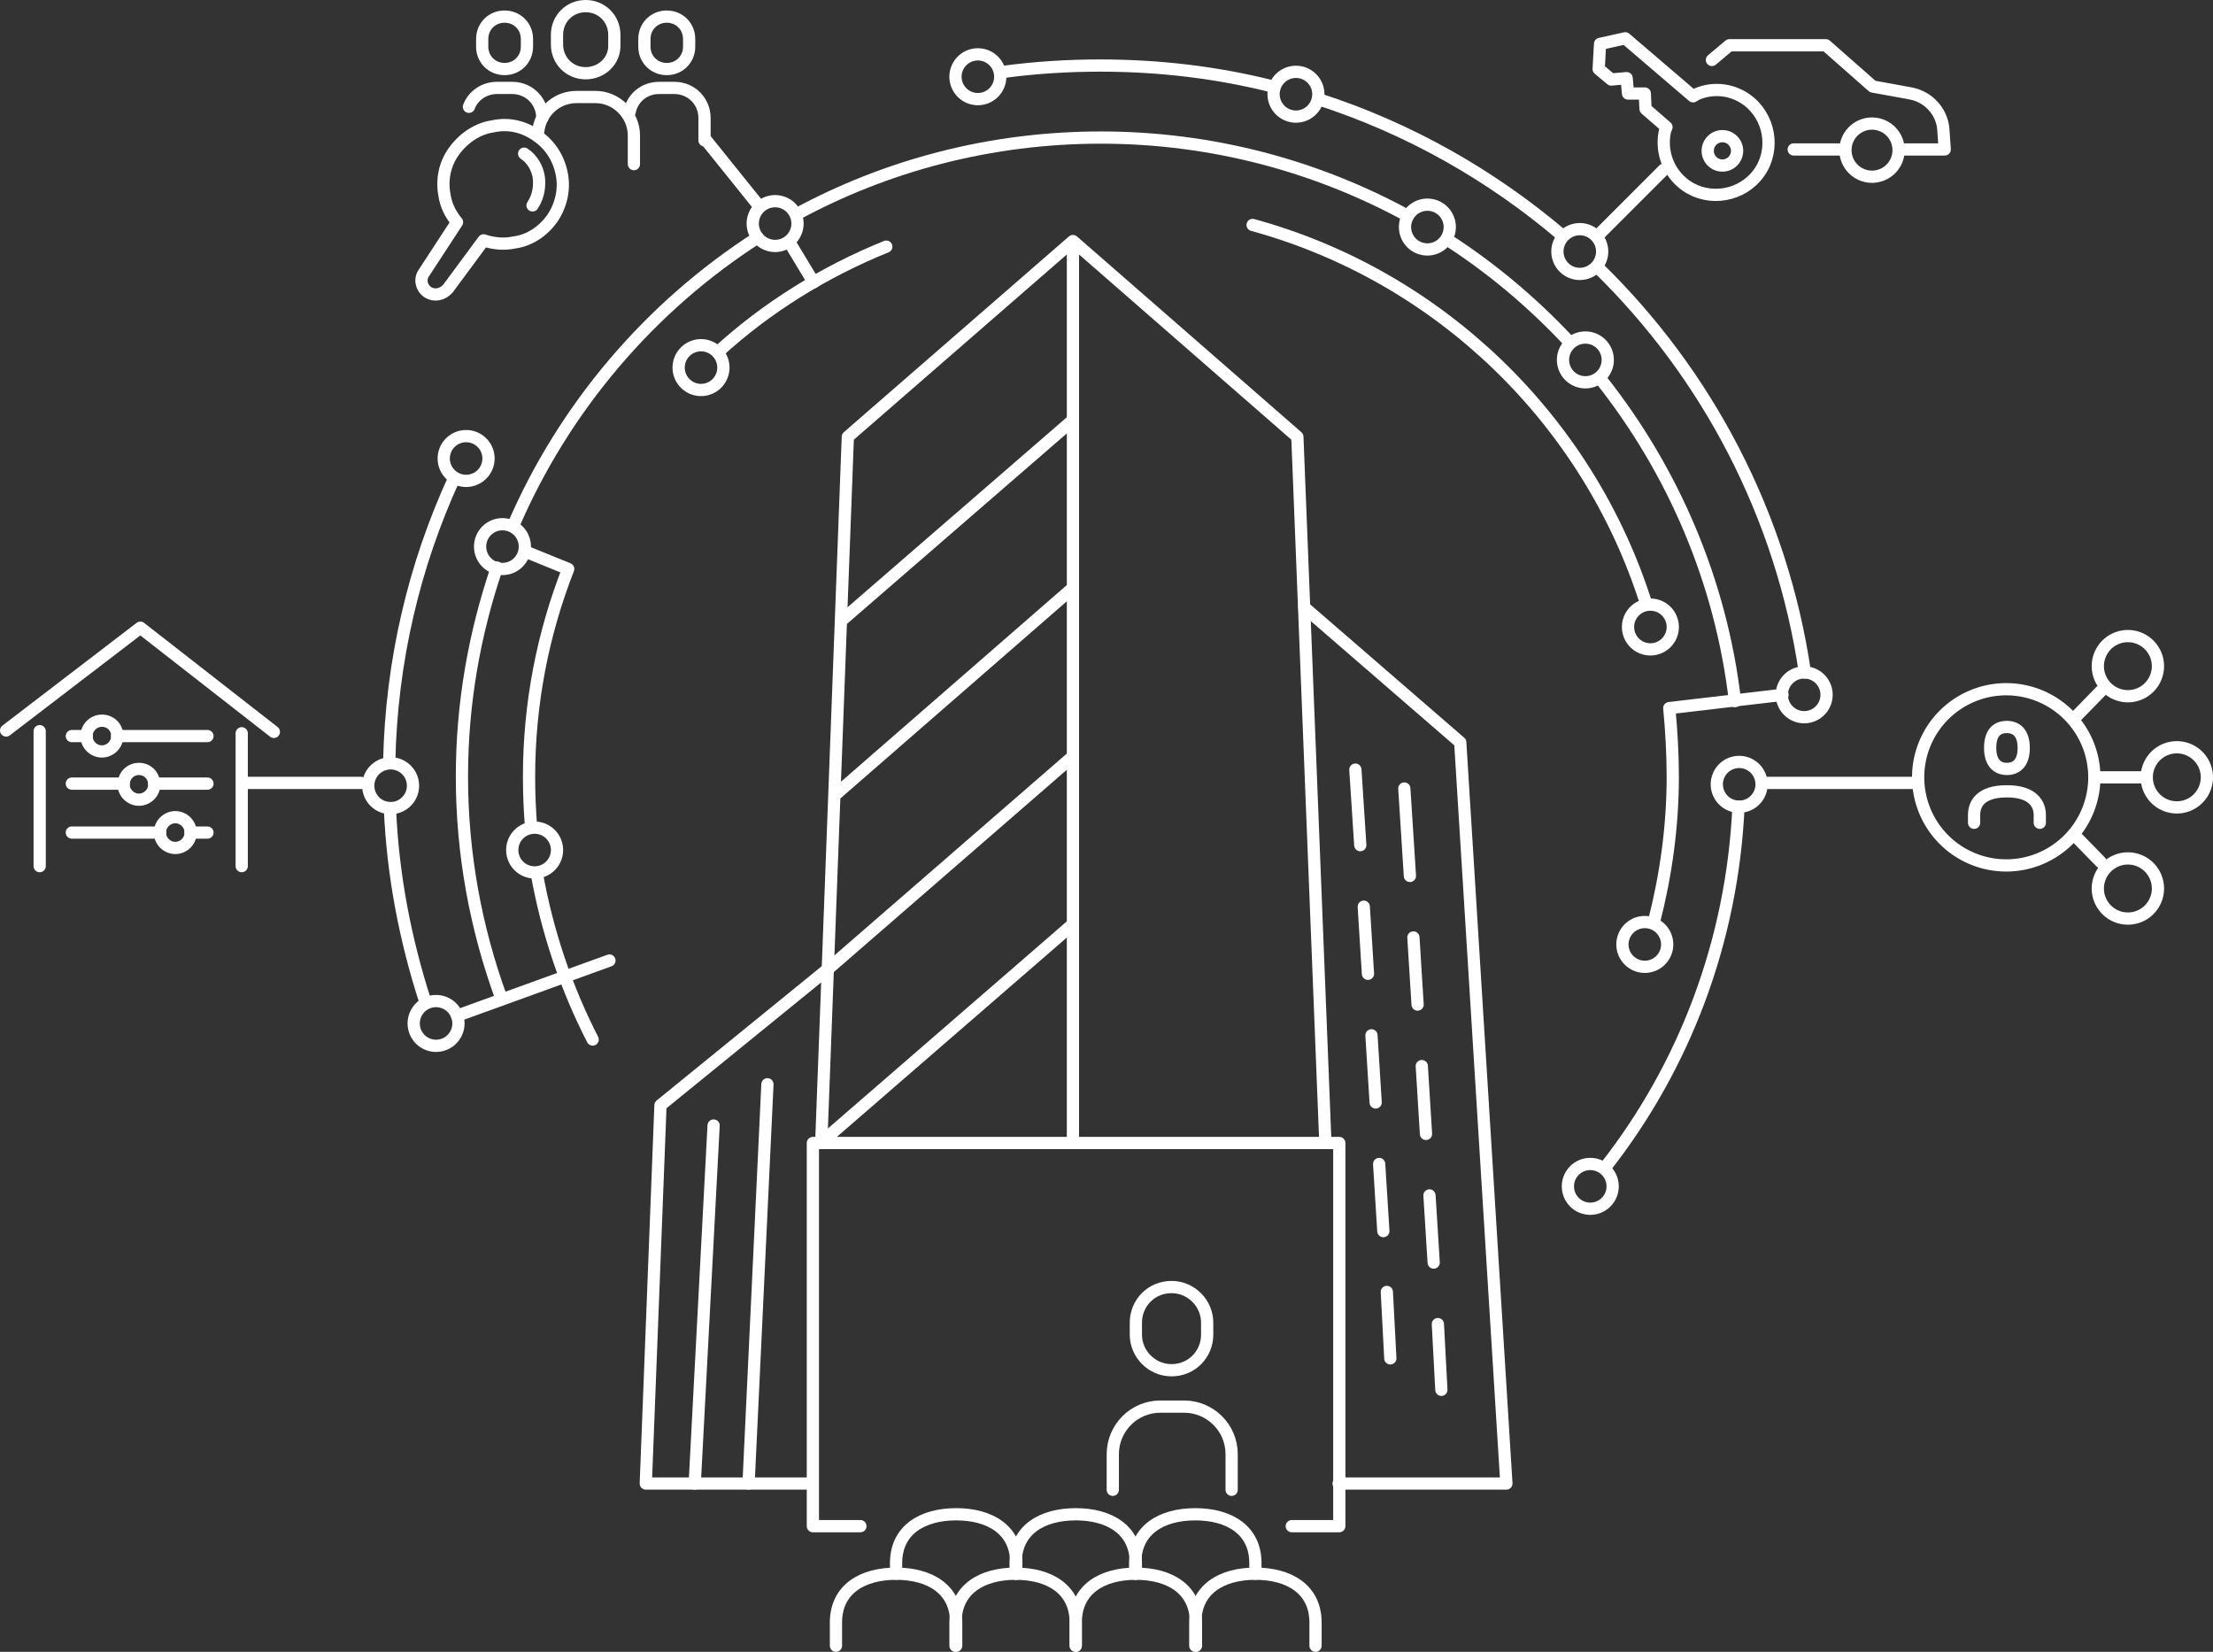 <!--?xml version="1.0" encoding="utf-8"?-->
<!-- Generator: Adobe Illustrator 16.0.0, SVG Export Plug-In . SVG Version: 6.00 Build 0)  -->

<svg xmlns="http://www.w3.org/2000/svg" xmlns:i="&amp;ns_ai;" xmlns:xlink="http://www.w3.org/1999/xlink" id="Vrstva_1"
     version="1" viewBox="0 0 316.55 236.25" style="">
    <rect x="0" y="0" width="316.55" height="236.25" fill="#333333" stroke="none"/>
    <g id="g19" fill="none" stroke="#ffffff" stroke-width="1.75" transform="translate(.375 .375)">
        <path id="polyline21" stroke-linecap="round" stroke-linejoin="round"
              d="M117.1 163l3.8-100.9 32.2-28 32.1 28 4 100.8" class="st0 biiiQIPu_0"></path>
        <path id="polyline23" stroke-linecap="round" stroke-linejoin="round" d="M115 211.8H92l2.1-54.1 24.1-19.6"
              class="st0 biiiQIPu_1"></path>
        <path id="line25" stroke-linecap="round" stroke-linejoin="round" d="M99 211.8l2.7-51.2"
              class="st0 biiiQIPu_2"></path>
        <path id="line27" stroke-linecap="round" stroke-linejoin="round" d="M106.7 211.8l2.7-57.1"
              class="st0 biiiQIPu_3"></path>
        <path id="polyline29" stroke-linecap="round" stroke-linejoin="round" d="M186.2 86.5l22.3 19.3 6.6 106h-24"
              class="st0 biiiQIPu_4"></path>
        <path id="line31" stroke-linecap="round" stroke-linejoin="round" d="M153.1 35.3v127.8"
              class="st0 biiiQIPu_5"></path>
        <path id="line33" stroke-linecap="round" stroke-linejoin="round" d="M120.2 88.2l32.9-28.5"
              class="st0 biiiQIPu_6"></path>
        <path id="line35" stroke-linecap="round" stroke-linejoin="round" d="M119.1 113.3l34-29.6"
              class="st0 biiiQIPu_7"></path>
        <path id="line37" stroke-linecap="round" stroke-linejoin="round" d="M118.2 138.1l34.9-30.3"
              class="st0 biiiQIPu_8"></path>
        <path id="line39" stroke-linecap="round" stroke-linejoin="round" d="M117.1 163l36-31.2"
              class="st0 biiiQIPu_9"></path>
        <g id="g41">
            <path id="line43" stroke-linecap="round" stroke-linejoin="round" d="M205.3 189l.5 9.4"
                  class="st0 biiiQIPu_10"></path>
            <path id="line45" stroke-linecap="round" stroke-linejoin="round" d="M203 152.1l.6 9.7"
                  class="st0 biiiQIPu_11"></path>
            <path id="line47" stroke-linecap="round" stroke-linejoin="round" d="M204.1 170.6l.6 9.6"
                  class="st0 biiiQIPu_12"></path>
            <path id="line49" stroke-linecap="round" stroke-linejoin="round" d="M201.3 124.9l-.8-12.5"
                  class="st0 biiiQIPu_13"></path>
            <path id="line51" stroke-linecap="round" stroke-linejoin="round" d="M201.8 133.7l.6 9.6"
                  class="st0 biiiQIPu_14"></path>
            <path id="line53" stroke-linecap="round" stroke-linejoin="round" d="M195.8 147.7l.6 9.6"
                  class="st0 biiiQIPu_15"></path>
            <path id="line55" stroke-linecap="round" stroke-linejoin="round" d="M196.9 166.1l.6 9.6"
                  class="st0 biiiQIPu_16"></path>
            <path id="line57" stroke-linecap="round" stroke-linejoin="round" d="M193.5 109.7l.7 10.8"
                  class="st0 biiiQIPu_17"></path>
            <path id="line59" stroke-linecap="round" stroke-linejoin="round" d="M194.7 129.3l.6 9.6"
                  class="st0 biiiQIPu_18"></path>
            <path id="line61" stroke-linecap="round" stroke-linejoin="round" d="M198 184.4l.5 9.5"
                  class="st0 biiiQIPu_19"></path>
        </g>
    </g>
    <path id="polyline67" fill="none" stroke="#ffffff" stroke-linecap="round" stroke-linejoin="round"
          stroke-width="1.75" d="M184.775 218.275h6.8v-54.8h-75.3v54.8h6.8" class="st0 biiiQIPu_20"></path>
    <path id="path71" fill="none" stroke="#ffffff" stroke-linecap="round" stroke-linejoin="round" stroke-width="1.75"
          d="M176.175 213.075v-5.1c0-3.8-3.1-6.8-6.8-6.8h-3.4c-3.8 0-6.8 3.1-6.8 6.8v5.1" class="biiiQIPu_21"></path>
    <path id="path73" fill="none" stroke="#ffffff" stroke-linecap="round" stroke-linejoin="round" stroke-width="1.75"
          d="M145.375 225.075v-1.5c0-4.8-3.8-7-8.6-7s-8.6 2.2-8.6 7v1.5" class="biiiQIPu_22"></path>
    <path id="path75" fill="none" stroke="#ffffff" stroke-linecap="round" stroke-linejoin="round" stroke-width="1.75"
          d="M162.475 225.075v-1.5c0-4.8-3.8-7-8.6-7s-8.6 2.2-8.6 7v1.5" class="biiiQIPu_23"></path>
    <path id="path77" fill="none" stroke="#ffffff" stroke-linecap="round" stroke-linejoin="round" stroke-width="1.75"
          d="M179.575 225.075v-1.5c0-4.8-3.8-7-8.6-7s-8.6 2.2-8.6 7v1.5" class="biiiQIPu_24"></path>
    <path id="path79" fill="none" stroke="#ffffff" stroke-linecap="round" stroke-linejoin="round" stroke-width="1.75"
          d="M136.775 235.375v-3.3c0-4.8-3.8-7-8.6-7s-8.6 2.2-8.6 7v3.3" class="biiiQIPu_25"></path>
    <path id="path81" fill="none" stroke="#ffffff" stroke-linecap="round" stroke-linejoin="round" stroke-width="1.75"
          d="M153.875 235.375v-3.3c0-4.8-3.8-7-8.6-7s-8.6 2.2-8.6 7v3.3" class="biiiQIPu_26"></path>
    <path id="path83" fill="none" stroke="#ffffff" stroke-linecap="round" stroke-linejoin="round" stroke-width="1.75"
          d="M171.075 235.375v-3.3c0-4.8-3.8-7-8.6-7s-8.6 2.2-8.6 7v3.3" class="biiiQIPu_27"></path>
    <path id="path85" fill="none" stroke="#ffffff" stroke-linecap="round" stroke-linejoin="round" stroke-width="1.75"
          d="M188.175 235.375v-3.3c0-4.8-3.8-7-8.6-7s-8.6 2.2-8.6 7v3.3" class="biiiQIPu_28"></path>
    <path id="path87" fill="none" stroke="#ffffff" stroke-linecap="round" stroke-linejoin="round" stroke-width="1.75"
          d="M167.575 195.975c2.9 0 5.1-2.3 5.1-5.1v-1.7c0-2.8-2.3-5.1-5.1-5.1-2.9 0-5.1 2.3-5.1 5.1v1.7c0 2.8 2.3 5.1 5.1 5.1z"
          class="biiiQIPu_29"></path>
    <g id="g89" fill="none" stroke="#ffffff" stroke-width="1.75" transform="translate(.375 .375)">
        <g id="g91" stroke-linecap="round" stroke-linejoin="round">
            <path id="path93" d="M90.3 23.1V19c0-3-2.5-5.5-5.5-5.5h-2.7c-2.7 0-4.9 1.9-5.4 4.4l-.2 1.1"
                  class="biiiQIPu_30"></path>
            <path id="path95"
                  d="M83.4 10.1c-2.3 0-4.1-1.8-4.1-4.1V4.6c0-2.3 1.8-4.1 4.1-4.1s4.1 1.8 4.1 4.1V6c.1 2.3-1.8 4.1-4.1 4.1z"
                  class="biiiQIPu_31"></path>
        </g>
        <g id="g97" stroke-linecap="round" stroke-linejoin="round">
            <path id="path99" d="M66.7 14.9c.6-1.6 2.2-2.7 4-2.7h2.2c2.4 0 4.3 1.9 4.3 4.3" class="biiiQIPu_32"></path>
            <path id="path101"
                  d="M71.8 9.5c-1.8 0-3.2-1.4-3.2-3.2V5.2C68.6 3.4 70 2 71.8 2 73.6 2 75 3.4 75 5.2v1.1c0 1.8-1.4 3.2-3.2 3.2z"
                  class="biiiQIPu_33"></path>
        </g>
        <g id="g103" stroke-linecap="round" stroke-linejoin="round">
            <path id="path105" d="M89.7 15.6c.4-2 2.1-3.4 4.2-3.4h2.2c2.4 0 4.3 1.9 4.3 4.3v3.2"
                  class="biiiQIPu_34"></path>
            <path id="path107"
                  d="M95 9.5c-1.8 0-3.2-1.4-3.2-3.2V5.2C91.8 3.4 93.2 2 95 2c1.8 0 3.2 1.4 3.2 3.2v1.1c0 1.8-1.4 3.2-3.2 3.2z"
                  class="biiiQIPu_35"></path>
        </g>
        <g id="g109">
            <g id="g111">
                <path id="path113" stroke-linecap="round" stroke-linejoin="round"
                      d="M60.8 41.4c-.9-.6-1.2-1.9-.5-2.8l4.7-7.2c-1-1.2-1.6-2.5-1.8-3.9-.4-2.1 0-4.4 1.4-6.3 1.4-1.9 3.4-3.2 5.5-3.5 2.2-.5 4.5 0 6.4 1.4 1.9 1.3 3.1 3.3 3.5 5.5.4 2.1-.1 4.4-1.4 6.3-1.3 1.8-3.2 3.1-5.4 3.4-1.4.3-2.9.2-4.4-.3l-5.1 6.9c-.8.9-2 1.1-2.9.5z"
                      class="biiiQIPu_36"></path>
            </g>
            <path id="path115" stroke-linecap="round" stroke-linejoin="round"
                  d="M75.8 29c1-1.5 1-3 .9-4-.2-1.3-.9-2.6-2.1-3.4" class="biiiQIPu_37"></path>
        </g>
    </g>
    <g id="g117" fill="none" stroke="#ffffff" stroke-width="1.75" transform="translate(.375 .375)">
        <path id="line119" stroke-linecap="round" stroke-linejoin="round" d="M256.2 21h7.1"
              class="st0 biiiQIPu_38"></path>
        <path id="path121" stroke-linecap="round" stroke-linejoin="round"
              d="M271.5 21h6.3l-.2-2.9c-.2-2.5-2.1-4.6-4.6-5.1l-5.5-1-6.7-5.9H247l-2.5 2.1" class="biiiQIPu_39"></path>
        <g id="g123" stroke-linecap="round" stroke-linejoin="round">
            <path id="path125"
                  d="M237.8 18.3c-.6 2.6.2 5.5 2.4 7.4 3.1 2.7 7.9 2.3 10.6-.8 2.7-3.1 2.3-7.9-.8-10.6-2.2-1.9-5.2-2.3-7.7-1.2l-.5.3-9.7-8.3-3.6.8-.2 3.6 1.8 1.5 2.2-.2.2 2.2h2.4l.1 2.2 3 2.6-.2.5z"
                  class="biiiQIPu_40"></path>
            <path id="circle127" d="M243.9,21.2A2.1,2.1 0,1,1 248.1,21.2A2.1,2.1 0,1,1 243.9,21.2"
                  class="biiiQIPu_41"></path>
        </g>
        <path id="circle129" stroke-linecap="round" stroke-linejoin="round"
              d="M263.6,21.1A3.8,3.8 0,1,1 271.2,21.1A3.8,3.8 0,1,1 263.6,21.1"
              class="biiiQIPu_42"></path>
    </g>
    <g id="g131" fill="none" stroke="#ffffff" stroke-width="1.75" transform="translate(.375 .375)">
        <g id="g133" stroke-linecap="round" stroke-linejoin="round">
            <path id="path135" d="M286.7 103.6c1.3 0 2.4.8 2.4 3s-1.1 3-2.4 3c-1.3 0-2.4-.8-2.4-3s1-3 2.4-3"
                  class="biiiQIPu_43"></path>
            <path id="path137" d="M291.4 117.3v-1.1c0-1.5-.9-3.4-4.7-3.4-3.9 0-4.7 1.9-4.7 3.4v1.1"
                  class="biiiQIPu_44"></path>
        </g>
        <path id="circle139" stroke-linecap="round" stroke-linejoin="round"
              d="M274,110.8A12.6,12.6 0,1,1 299.2,110.8A12.6,12.6 0,1,1 274,110.8"
              class="biiiQIPu_45"></path>
        <g id="g141">
            <path id="circle143" stroke-linecap="round" stroke-linejoin="round"
                  d="M299.7,94.9A4.3,4.3 0,1,1 308.3,94.9A4.3,4.3 0,1,1 299.7,94.9" class="biiiQIPu_46"></path>
            <path id="circle145" stroke-linecap="round" stroke-linejoin="round"
                  d="M299.7,126.7A4.3,4.3 0,1,1 308.3,126.7A4.3,4.3 0,1,1 299.7,126.7" class="biiiQIPu_47"></path>
            <path id="circle147" stroke-linecap="round" stroke-linejoin="round"
                  d="M306.7,110.8A4.3,4.3 0,1,1 315.3,110.8A4.3,4.3 0,1,1 306.7,110.8" class="biiiQIPu_48"></path>
            <path id="line149" stroke-linecap="round" stroke-linejoin="round" d="M306 110.8h-6.5"
                  class="st0 biiiQIPu_49"></path>
            <path id="line151" stroke-linecap="round" stroke-linejoin="round" d="M300.1 98.5l-3.8 3.9"
                  class="st0 biiiQIPu_50"></path>
            <path id="line153" stroke-linecap="round" stroke-linejoin="round" d="M296.3 119l3.8 3.9"
                  class="st0 biiiQIPu_51"></path>
        </g>
    </g>
    <g id="g155" fill="none" stroke="#ffffff" stroke-width="1.75" transform="translate(.375 .375)">
        <g id="g157">
            <path id="line159" stroke-linecap="round" stroke-linejoin="round" d="M5.3 104.2v19.3"
                  class="st0 biiiQIPu_52"></path>
            <path id="polyline161" stroke-linecap="round" stroke-linejoin="round" d="M38.8 104.3L19.7 89.4.5 104.1"
                  class="st0 biiiQIPu_53"></path>
            <path id="line163" stroke-linecap="round" stroke-linejoin="round" d="M34.2 123.5v-19"
                  class="st0 biiiQIPu_54"></path>
        </g>
        <g id="g165">
            <path id="path167" stroke-linecap="round" stroke-linejoin="round"
                  d="M16.4 104.9c0-1.3-1-2.2-2.2-2.2-1.2 0-2.2 1-2.2 2.2" class="biiiQIPu_55"></path>
            <path id="path169" stroke-linecap="round" stroke-linejoin="round"
                  d="M12 104.9c0 1.2 1 2.2 2.2 2.2 1.2 0 2.2-1 2.2-2.2" class="biiiQIPu_56"></path>
            <path id="path171" stroke-linecap="round" stroke-linejoin="round"
                  d="M21.7 111.7c-.1-1.2-1-2.1-2.2-2.1-1.2 0-2.1.9-2.2 2.1" class="biiiQIPu_57"></path>
            <path id="path173" stroke-linecap="round" stroke-linejoin="round"
                  d="M21.7 111.7v.1c0 1.2-1 2.2-2.2 2.2-1.2 0-2.2-1-2.2-2.2v-.1" class="biiiQIPu_58"></path>
            <path id="path175" stroke-linecap="round" stroke-linejoin="round"
                  d="M22.5 118.7c0 1.2 1 2.2 2.2 2.2 1.2 0 2.2-1 2.2-2.2" class="biiiQIPu_59"></path>
            <path id="path177" stroke-linecap="round" stroke-linejoin="round"
                  d="M22.5 118.7c0-1.2 1-2.2 2.2-2.2 1.2 0 2.2 1 2.2 2.2" class="biiiQIPu_60"></path>
            <path id="line179" stroke-linecap="round" stroke-linejoin="round" d="M12 104.9H9.9"
                  class="st0 biiiQIPu_61"></path>
            <path id="line181" stroke-linecap="round" stroke-linejoin="round" d="M29.3 104.9H16.4"
                  class="st0 biiiQIPu_62"></path>
            <path id="line183" stroke-linecap="round" stroke-linejoin="round" d="M21.7 111.7h7.6"
                  class="st0 biiiQIPu_63"></path>
            <path id="line185" stroke-linecap="round" stroke-linejoin="round" d="M17.3 111.7H9.9"
                  class="st0 biiiQIPu_64"></path>
            <path id="line187" stroke-linecap="round" stroke-linejoin="round" d="M26.9 118.7h2.4"
                  class="st0 biiiQIPu_65"></path>
            <path id="line189" stroke-linecap="round" stroke-linejoin="round" d="M22.5 118.7H9.9"
                  class="st0 biiiQIPu_66"></path>
        </g>
    </g>
    <path id="line191" fill="none" stroke="#ffffff" stroke-linecap="round" stroke-linejoin="round" stroke-width="1.75"
          d="M252.475 111.975h21.9" class="st0 biiiQIPu_67"></path>
    <path id="line193" fill="none" stroke="#ffffff" stroke-linecap="round" stroke-linejoin="round" stroke-width="1.75"
          d="M228.575 33.675l9.4-9.4" class="st0 biiiQIPu_68"></path>
    <path id="line195" fill="none" stroke="#ffffff" stroke-linecap="round" stroke-linejoin="round" stroke-width="1.75"
          d="M108.175 28.975l-7.4-9.2" class="st0 biiiQIPu_69"></path>
    <path id="line197" fill="none" stroke="#ffffff" stroke-linecap="round" stroke-linejoin="round" stroke-width="1.75"
          d="M34.875 111.975h16.8" class="st0 biiiQIPu_70"></path>
    <g id="g199" fill="none" stroke="#ffffff" stroke-width="1.75" transform="translate(.375 .375)">
        <g id="g201">
            <path id="circle203" d="M52.3,112A3.2,3.2 0,1,1 58.7,112A3.2,3.2 0,1,1 52.3,112" class="biiiQIPu_71"></path>
            <path id="circle205" d="M58.8,146A3.2,3.2 0,1,1 65.2,146A3.2,3.2 0,1,1 58.8,146" class="biiiQIPu_72"></path>
            <path id="circle207"
                  d="M72.9,121.2A3.2,3.2 0,1,1 79.3,121.2A3.2,3.2 0,1,1 72.9,121.2"
                  class="biiiQIPu_73"></path>
            <path id="circle209" d="M68.3,77.8A3.2,3.2 0,1,1 74.7,77.8A3.2,3.2 0,1,1 68.3,77.8"
                  class="biiiQIPu_74"></path>
            <path id="circle211" d="M96.7,52.2A3.2,3.2 0,1,1 103.1,52.2A3.2,3.2 0,1,1 96.7,52.2"
                  class="biiiQIPu_75"></path>
            <path id="circle213" d="M107.3,31.6A3.2,3.2 0,1,1 113.7,31.6A3.2,3.2 0,1,1 107.3,31.6"
                  class="biiiQIPu_76"></path>
            <path id="circle215" d="M136.3,10.6A3.2,3.2 0,1,1 142.7,10.6A3.2,3.2 0,1,1 136.3,10.6"
                  class="biiiQIPu_77"></path>
            <path id="circle217" d="M181.8,13.1A3.2,3.2 0,1,1 188.2,13.1A3.2,3.2 0,1,1 181.8,13.1"
                  class="biiiQIPu_78"></path>
            <path id="circle219"
                  d="M200.6,32.1A3.2,3.2 0,1,1 207,32.1A3.2,3.2 0,1,1 200.6,32.1"
                  class="biiiQIPu_79"></path>
            <path id="circle221"
                  d="M223.2,51.1A3.2,3.2 0,1,1 229.6,51.1A3.2,3.2 0,1,1 223.2,51.1"
                  class="biiiQIPu_80"></path>
            <path id="circle223" d="M222.4,35.6A3.2,3.2 0,1,1 228.8,35.6A3.2,3.2 0,1,1 222.4,35.6"
                  class="biiiQIPu_81"></path>
            <path id="circle225" d="M232.5,89.3A3.2,3.2 0,1,1 238.9,89.3A3.2,3.2 0,1,1 232.5,89.3"
                  class="biiiQIPu_82"></path>
            <path id="circle227" d="M254.5,99A3.2,3.2 0,1,1 260.9,99A3.2,3.2 0,1,1 254.5,99" class="biiiQIPu_83"></path>
            <path id="circle229"
                  d="M245.2,111.8A3.2,3.2 0,1,1 251.6,111.8A3.2,3.2 0,1,1 245.2,111.8"
                  class="biiiQIPu_84"></path>
            <path id="circle231"
                  d="M231.7,134.7A3.2,3.2 0,1,1 238.1,134.7A3.2,3.2 0,1,1 231.7,134.7"
                  class="biiiQIPu_85"></path>
            <path id="circle233" d="M223.9,169.3A3.2,3.2 0,1,1 230.3,169.3A3.2,3.2 0,1,1 223.9,169.3"
                  class="biiiQIPu_86"></path>
            <path id="circle235"
                  d="M63.1,65.2A3.2,3.2 0,1,1 69.5,65.2A3.2,3.2 0,1,1 63.1,65.2"
                  class="biiiQIPu_87"></path>
        </g>
        <g id="g237">
            <path id="path239" stroke-linecap="round" stroke-linejoin="round"
                  d="M236.2 131.5c1.7-6.6 2.7-13.6 2.7-20.8 0-3.2-.2-6.7-.5-9.8l16.2-1.9" class="biiiQIPu_88"></path>
            <path id="path241" stroke-linecap="round" stroke-linejoin="round" d="M178.8 31.8c26.7 7.3 48 27.9 56.3 54.2"
                  class="biiiQIPu_89"></path>
            <path id="path243" stroke-linecap="round" stroke-linejoin="round" d="M102.3 50c7-6.4 15.2-11.5 24.1-15.1"
                  class="biiiQIPu_90"></path>
            <path id="path245" stroke-linecap="round" stroke-linejoin="round"
                  d="M75.6 118c-.2-2.4-.3-4.8-.3-7.3 0-10.5 2-20.5 5.6-29.7L75 78.6" class="biiiQIPu_91"></path>
            <path id="path247" stroke-linecap="round" stroke-linejoin="round" d="M84.4 148.3c-3.8-7.4-6.5-15.4-8-23.8"
                  class="biiiQIPu_92"></path>
            <path id="path249" stroke-linecap="round" stroke-linejoin="round" d="M248.3 115c-.9 19.4-7.8 37.2-19 51.5"
                  class="biiiQIPu_93"></path>
            <path id="path251" stroke-linecap="round" stroke-linejoin="round"
                  d="M228.7 54c10.2 12.9 17.1 28.7 19.1 45.9" class="biiiQIPu_94"></path>
            <path id="path253" stroke-linecap="round" stroke-linejoin="round" d="M206.8 34c6.2 4 11.9 8.8 17 14.2"
                  class="biiiQIPu_95"></path>
            <path id="path255" stroke-linecap="round" stroke-linejoin="round"
                  d="M113.5 30.3c12.9-7 27.8-11 43.6-11 15.9 0 30.9 4.1 43.9 11.2" class="biiiQIPu_96"></path>
            <path id="path257" stroke-linecap="round" stroke-linejoin="round" d="M73 74.9c7.3-17 19.6-31.4 35-41.3"
                  class="biiiQIPu_97"></path>
            <path id="path259" stroke-linecap="round" stroke-linejoin="round"
                  d="M71.3 142.3c-3.6-9.9-5.6-20.5-5.6-31.6 0-10.5 1.8-20.5 5-29.9" class="biiiQIPu_98"></path>
            <path id="path261" stroke-linecap="round" stroke-linejoin="round"
                  d="M228.2 37.9c15.6 15.2 26.3 35.4 29.6 57.9" class="biiiQIPu_99"></path>
            <path id="path263" stroke-linecap="round" stroke-linejoin="round" d="M188.2 13.8c13 4.2 24.8 10.9 35 19.6"
                  class="biiiQIPu_100"></path>
            <path id="path265" stroke-linecap="round" stroke-linejoin="round"
                  d="M143.2 9.9c4.5-.6 9.1-.9 13.8-.9 8.5 0 16.8 1 24.7 3" class="biiiQIPu_101"></path>
            <path id="path267" stroke-linecap="round" stroke-linejoin="round" d="M55.3 108.6c.3-14.5 3.6-28.2 9.3-40.6"
                  class="biiiQIPu_102"></path>
            <path id="path269" stroke-linecap="round" stroke-linejoin="round" d="M55.4 115.2c.4 9.6 2.2 18.8 5 27.5"
                  class="biiiQIPu_103"></path>
            <path id="line271" stroke-linecap="round" stroke-linejoin="round" d="M86.8 137L65 144.9"
                  class="st0 biiiQIPu_104"></path>
            <path id="line273" stroke-linecap="round" stroke-linejoin="round" d="M112.5 34.2L116 40"
                  class="st0 biiiQIPu_105"></path>
        </g>
    </g>
</svg>

